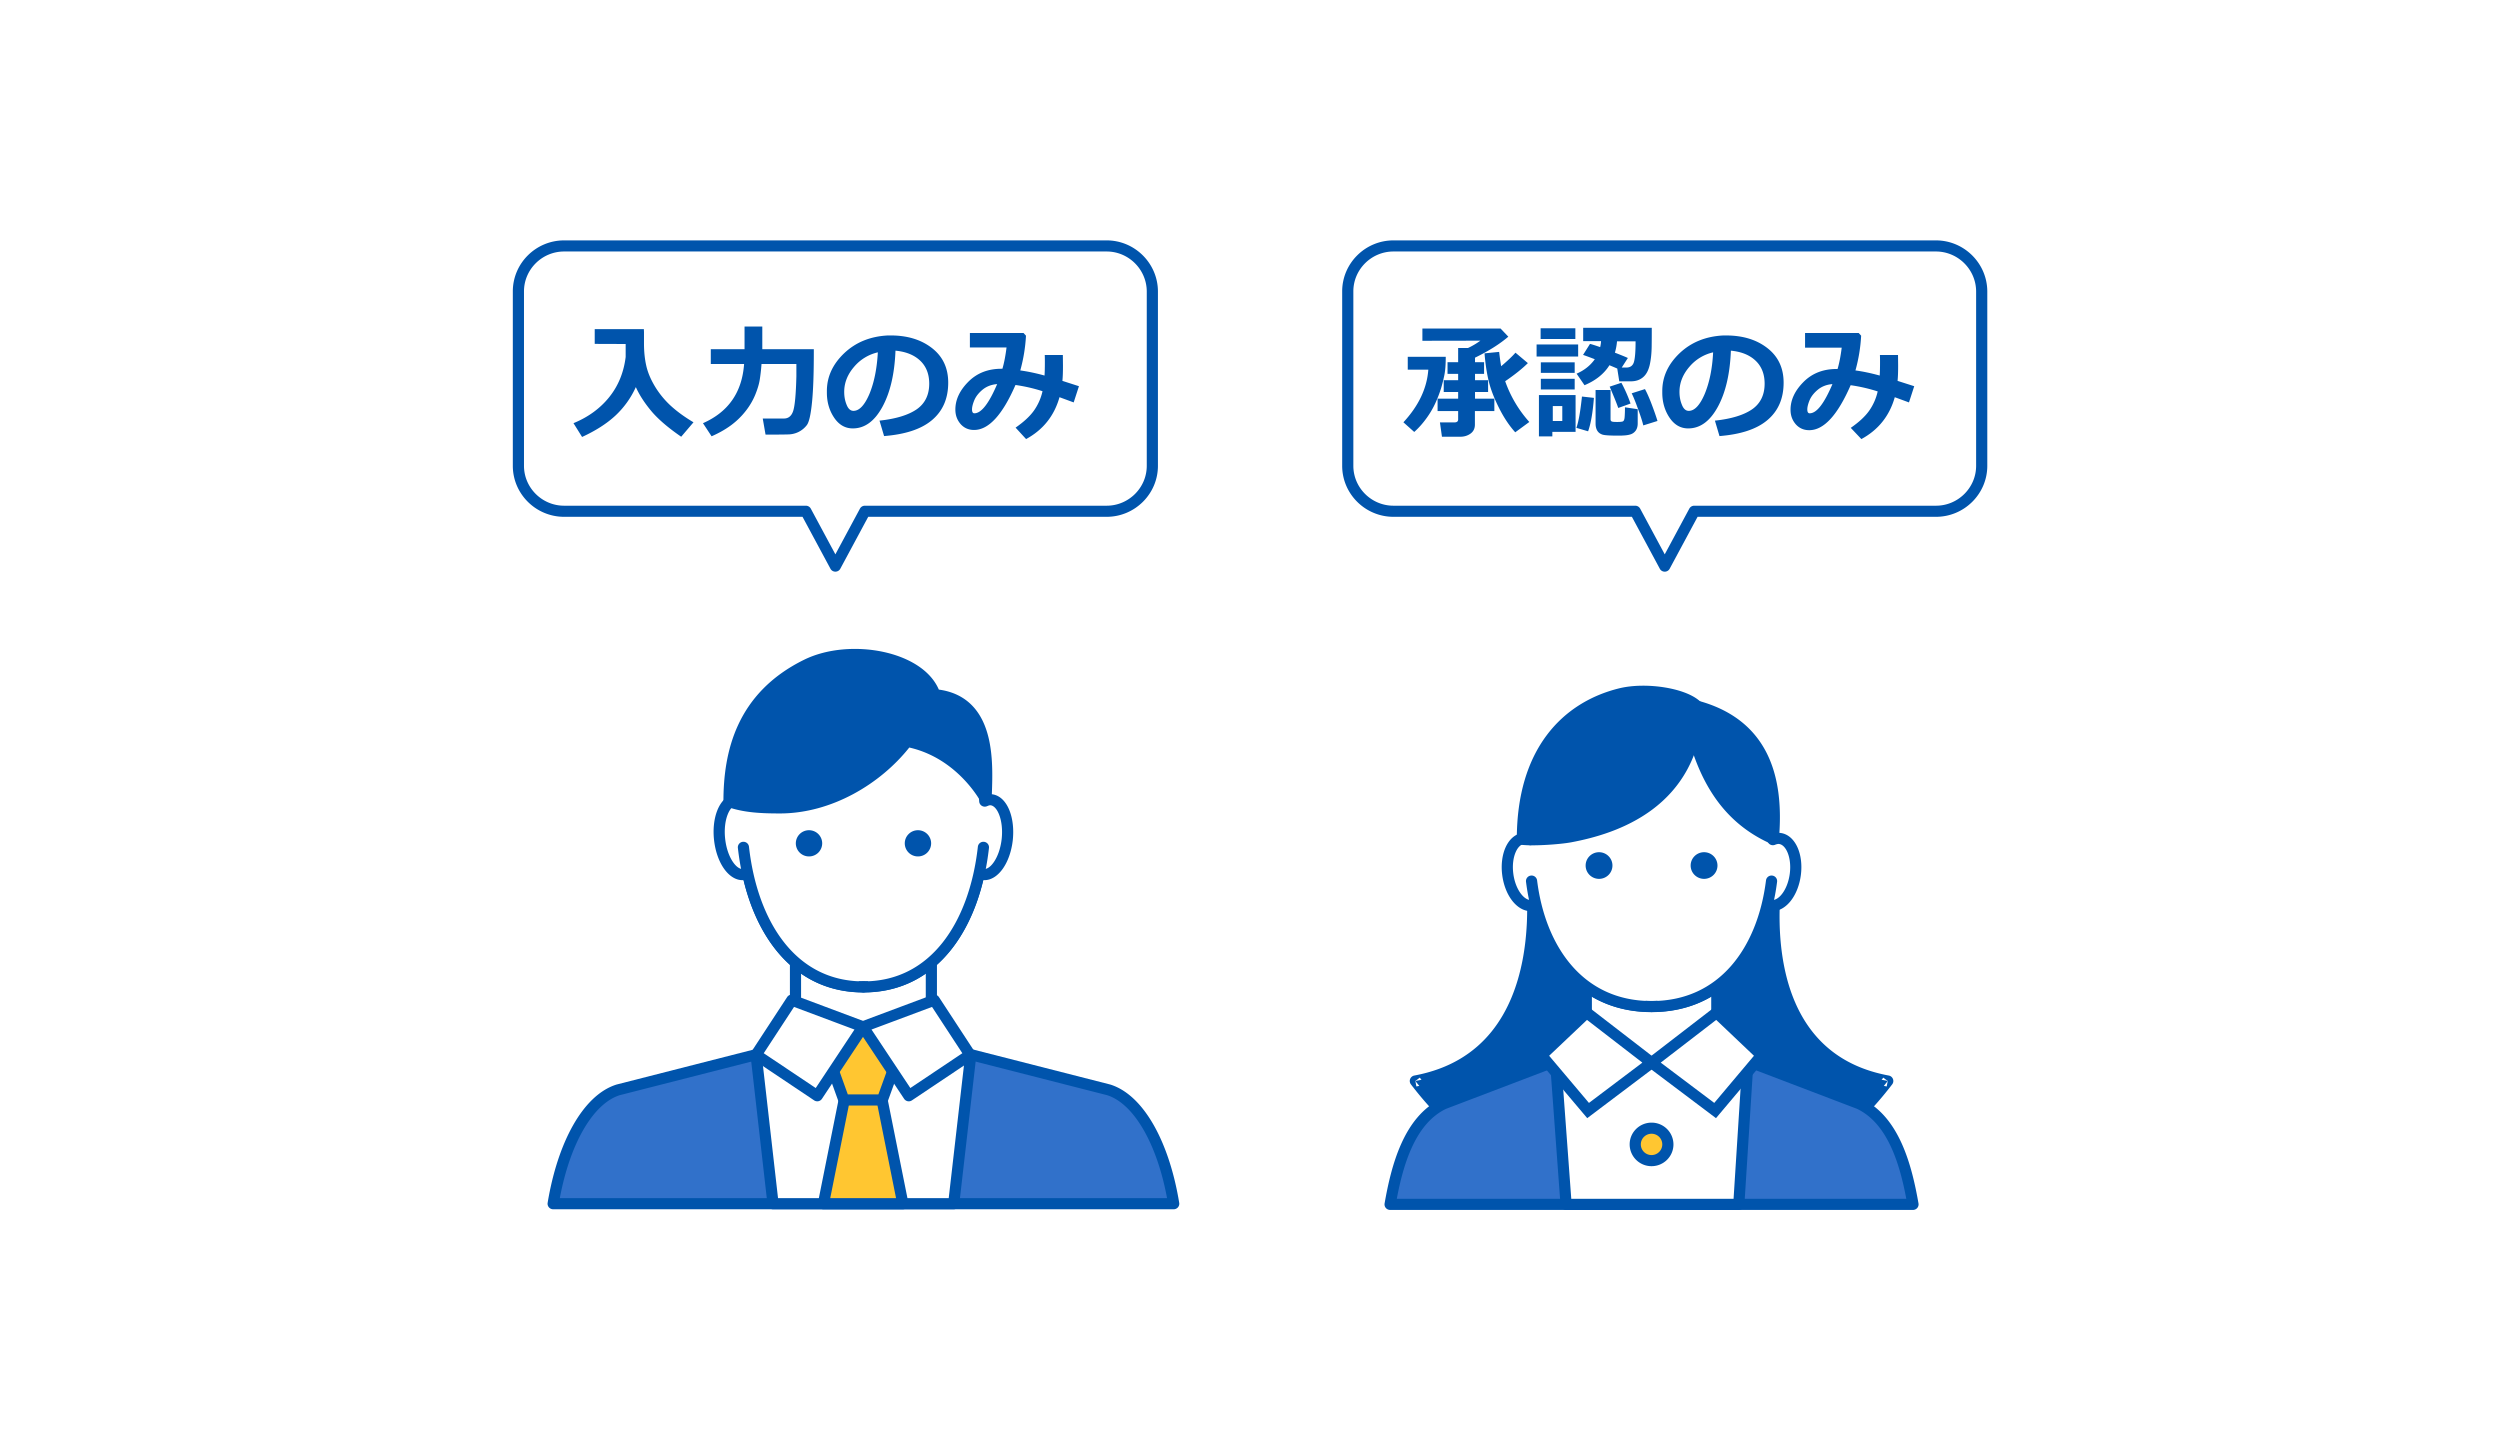 <svg fill="none" height="180" viewBox="0 0 312 180" width="312" xmlns="http://www.w3.org/2000/svg" xmlns:xlink="http://www.w3.org/1999/xlink"><clipPath id="a"><path d="m0 0h184v121h-184z" transform="translate(64 30)"/></clipPath><path d="m0 0h312v180h-312z" fill="#fff"/><g clip-path="url(#a)"><path d="m221.995 107.562-15.881-9.536-15.269 9.536s4.351 23.895-14.208 27.346c9.021 11.781 20.316 14.831 29.477 14.831 9.16 0 20.455-3.036 29.476-14.831-18.559-3.451-13.595-27.346-13.595-27.346z" fill="#0054ac"/><path clip-rule="evenodd" d="m205.743 97.44a.7.7 0 0 1 .731-.007l15.882 9.536a.69.69 0 0 1 .322.733l-.683-.14.683.14v.002l-.003.011-.009.047-.036.192c-.031.169-.074.421-.122.744a36.98 36.98 0 0 0 -.303 2.704c-.173 2.259-.211 5.295.316 8.424.527 3.133 1.615 6.322 3.665 8.926 2.038 2.591 5.056 4.643 9.532 5.475a.697.697 0 0 1 .523.432.689.689 0 0 1 -.096.669c-9.18 12.003-20.702 15.104-30.032 15.104s-20.851-3.116-30.031-15.104a.688.688 0 0 1 -.096-.669.697.697 0 0 1 .522-.432c4.478-.833 7.538-2.886 9.635-5.482 2.108-2.609 3.27-5.801 3.873-8.934.602-3.131.639-6.167.523-8.426a37.335 37.335 0 0 0 -.235-2.704c-.04-.323-.077-.574-.103-.744l-.031-.192-.009-.047-.001-.01-.001-.003m31.064.223.035-.2.039-.209.011-.056.003-.015.001-.004v-.001l.683.139-.36.593zm-15.102-9.068.363-.227-.371-.587-.36.593zm-28.25 36.514c-.36.087-.728.165-1.106.235l-.128-.681.554-.42c.226.295.452.583.68.866zm56.485 0c.228-.283.454-.571.679-.865l.555.419-.128.681c-.378-.07-.746-.148-1.106-.235zm-28.613-37.915-15.269 9.536zm-15.269 9.536a.693.693 0 0 0 -.315.71z" fill="#0054ac" fill-rule="evenodd"/><path d="m232.007 137.736-25.894-9.869-25.893 9.869c-4.392 2.051-5.912 7.858-6.735 12.571h65.256c-.822-4.713-2.342-10.52-6.734-12.571z" fill="#3171ca"/><path clip-rule="evenodd" d="m205.864 127.22a.703.703 0 0 1 .499 0l25.893 9.868a.663.663 0 0 1 .047.02c2.406 1.124 3.978 3.255 5.046 5.633s1.665 5.076 2.079 7.447a.69.69 0 0 1 -.153.565.702.702 0 0 1 -.534.247h-65.256a.7.7 0 0 1 -.533-.247.69.69 0 0 1 -.154-.565c.414-2.371 1.011-5.069 2.079-7.447s2.64-4.509 5.047-5.633a.915.915 0 0 1 .046-.02zm-25.37 11.153c-1.974.931-3.351 2.724-4.343 4.933-.882 1.963-1.433 4.196-1.832 6.308h63.588c-.398-2.112-.949-4.345-1.831-6.308-.992-2.209-2.369-4.002-4.343-4.933l-25.62-9.764z" fill="#0054ac" fill-rule="evenodd"/><path d="m217.003 150.307 1.2-18.836-12.089-3.022-12.09 2.537 1.423 19.321z" fill="#fff"/><path clip-rule="evenodd" d="m205.969 127.771a.694.694 0 0 1 .314.006l12.09 3.021a.693.693 0 0 1 .525.716l-1.199 18.836a.696.696 0 0 1 -.696.65h-21.556a.696.696 0 0 1 -.696-.643l-1.422-19.321a.695.695 0 0 1 .551-.729zm-11.205 3.767 1.331 18.076h20.254l1.121-17.612-11.37-2.842z" fill="#0054ac" fill-rule="evenodd"/><path d="m206.114 144.846a2.03 2.03 0 0 0 2.036-2.024 2.03 2.03 0 0 0 -2.036-2.023 2.03 2.03 0 0 0 -2.036 2.023 2.03 2.03 0 0 0 2.036 2.024z" fill="#ffc631"/><path clip-rule="evenodd" d="m206.114 141.491c-.739 0-1.339.596-1.339 1.331s.6 1.331 1.339 1.331 1.338-.596 1.338-1.331-.599-1.331-1.338-1.331zm-2.733 1.331c0-1.5 1.223-2.717 2.733-2.717a2.726 2.726 0 0 1 2.733 2.717c0 1.5-1.224 2.717-2.733 2.717a2.725 2.725 0 0 1 -2.733-2.717z" fill="#0054ac" fill-rule="evenodd"/><path d="m214.256 113.189h-16.286v19.432h16.286z" fill="#fff"/><path clip-rule="evenodd" d="m197.273 113.189c0-.383.313-.693.698-.693h16.286c.385 0 .697.31.697.693v19.432a.695.695 0 0 1 -.697.693h-16.286a.696.696 0 0 1 -.698-.693zm1.395.693v18.046h14.892v-18.046z" fill="#0054ac" fill-rule="evenodd"/><path d="m222.092 104.637c-.278-.027-.557.042-.836.153-.6-9.314-6.582-15.607-15.143-15.607-8.547 0-14.543 6.279-15.143 15.607-.279-.111-.557-.18-.836-.153-1.381.153-2.259 2.149-1.966 4.463.292 2.315 1.645 4.061 3.025 3.909.168-.014.335-.069.488-.139 1.743 7.222 6.526 12.738 14.432 12.738s12.689-5.516 14.432-12.738a1.4 1.4 0 0 0 .488.139c1.38.152 2.733-1.594 3.026-3.909.292-2.3-.586-4.31-1.967-4.463z" fill="#fff"/><path clip-rule="evenodd" d="m195.058 93.009c2.78-2.878 6.6-4.519 11.055-4.519 4.462 0 8.283 1.645 11.06 4.524 2.616 2.712 4.275 6.483 4.713 10.926.09-.004.182-.001.276.008l.007.001c1.038.114 1.766.91 2.173 1.837.414.942.567 2.149.408 3.401-.159 1.259-.609 2.395-1.244 3.216-.605.781-1.465 1.372-2.456 1.303-.931 3.433-2.561 6.493-4.928 8.742-2.533 2.406-5.878 3.853-10.009 3.853s-7.476-1.447-10.009-3.853c-2.367-2.249-3.997-5.309-4.928-8.742-.991.069-1.851-.522-2.456-1.303-.635-.821-1.085-1.957-1.244-3.216-.159-1.258-.006-2.465.408-3.407.408-.926 1.136-1.717 2.173-1.831l.007-.001c.094-.009.186-.012.276-.008.438-4.45 2.101-8.221 4.718-10.931zm1.006.96c-2.51 2.599-4.107 6.337-4.398 10.865a.693.693 0 0 1 -.324.542.7.7 0 0 1 -.631.057c-.229-.091-.386-.117-.504-.106-.344.039-.743.324-1.045 1.009-.297.673-.436 1.622-.303 2.678.134 1.056.506 1.95.966 2.543.471.608.941.802 1.291.763l.019-.002a.803.803 0 0 0 .258-.078.698.698 0 0 1 .966.469c.849 3.515 2.426 6.569 4.709 8.737 2.271 2.158 5.27 3.469 9.045 3.469s6.774-1.311 9.045-3.469c2.282-2.168 3.86-5.222 4.709-8.737a.698.698 0 0 1 .966-.469.754.754 0 0 0 .253.078l.024.002c.35.039.82-.155 1.291-.763.459-.593.832-1.487.966-2.543v-.001c.133-1.048-.006-1.996-.303-2.672-.303-.689-.703-.975-1.045-1.014-.119-.011-.275.015-.504.106a.694.694 0 0 1 -.955-.599c-.291-4.521-1.884-8.26-4.393-10.86-2.504-2.596-5.955-4.098-10.054-4.098-4.092 0-7.544 1.499-10.049 4.093z" fill="#0054ac" fill-rule="evenodd"/><path d="m221.089 109.959c-1.074 8.608-6.038 15.663-14.976 15.663z" fill="#fff"/><path clip-rule="evenodd" d="m221.174 109.272a.694.694 0 0 1 .607.773c-.55 4.401-2.099 8.459-4.706 11.429-2.621 2.987-6.287 4.841-10.962 4.841a.695.695 0 0 1 -.697-.693c0-.383.312-.693.697-.693 4.263 0 7.548-1.674 9.912-4.366 2.378-2.709 3.847-6.483 4.372-10.689a.696.696 0 0 1 .777-.602z" fill="#0054ac" fill-rule="evenodd"/><path d="m191.138 109.959c1.073 8.608 6.037 15.663 14.975 15.663z" fill="#fff"/><path clip-rule="evenodd" d="m191.052 109.272a.697.697 0 0 1 .778.602c.524 4.206 1.994 7.98 4.372 10.689 2.363 2.692 5.648 4.366 9.911 4.366.385 0 .697.31.697.693a.695.695 0 0 1 -.697.693c-4.675 0-8.34-1.854-10.962-4.841-2.607-2.97-4.156-7.028-4.705-11.429a.693.693 0 0 1 .606-.773z" fill="#0054ac" fill-rule="evenodd"/><path d="m198.012 126.37 8.101 6.251-7.92 5.974-5.814-6.889z" fill="#fff"/><path clip-rule="evenodd" d="m197.965 125.457 9.293 7.17-9.172 6.919-6.662-7.892zm.093 1.826-4.725 4.476 4.967 5.885 6.668-5.029z" fill="#0054ac" fill-rule="evenodd"/><path d="m214.228 126.371-8.115 6.251 7.934 5.973 5.801-6.888z" fill="#fff"/><g fill="#0054ac"><path clip-rule="evenodd" d="m214.276 125.457 6.525 6.197-6.646 7.892-9.188-6.918zm-7.017 7.158 6.68 5.029 4.955-5.885-4.713-4.475z" fill-rule="evenodd"/><path d="m199.56 109.682c.924 0 1.673-.744 1.673-1.663 0-.918-.749-1.663-1.673-1.663s-1.673.745-1.673 1.663c0 .919.749 1.663 1.673 1.663zm13.107 0c.924 0 1.674-.744 1.674-1.663a1.67 1.67 0 0 0 -1.674-1.663c-.924 0-1.673.745-1.673 1.663 0 .919.749 1.663 1.673 1.663zm8.645-5.003c.683-7.776-1.269-14.914-10.806-16.854 1.366 8.233 4.448 14.04 10.806 16.854z"/><path clip-rule="evenodd" d="m210.022 87.326a.702.702 0 0 1 .624-.18c4.944 1.006 8.007 3.387 9.712 6.594 1.685 3.169 1.995 7.053 1.649 10.999a.695.695 0 0 1 -.978.573c-6.669-2.951-9.827-9.037-11.211-17.374a.692.692 0 0 1 .204-.612zm1.353 1.41c1.353 7.166 4.113 12.187 9.316 14.877.197-3.448-.194-6.646-1.566-9.225-1.372-2.58-3.767-4.62-7.75-5.652z" fill-rule="evenodd"/><path d="m211.9 88.254c-1.395-1.649-6.401-2.48-9.663-1.677-6.735 1.664-12.243 7.194-12.243 18.171 1.464.166 4.671-.069 5.94-.305 5.578-1.039 15.408-4.158 15.966-16.189z"/><path clip-rule="evenodd" d="m210.529 86.544c.763.317 1.453.731 1.904 1.265a.69.69 0 0 1 .163.478c-.289 6.23-2.995 10.206-6.377 12.737-3.352 2.509-7.329 3.574-10.156 4.101h-.001c-.676.125-1.829.245-2.983.313-1.149.068-2.368.089-3.164-.001a.695.695 0 0 1 -.618-.689c0-5.605 1.407-9.886 3.734-12.992 2.327-3.107 5.535-4.986 9.037-5.851h.001c1.748-.43 3.916-.417 5.818-.092.956.163 1.867.41 2.642.731zm-8.124.706c1.515-.373 3.481-.373 5.245-.071.878.15 1.684.371 2.342.644.532.221.93.46 1.195.696-.338 5.626-2.793 9.142-5.807 11.398-3.097 2.318-6.824 3.333-9.574 3.845m-5.108.34c.104-5.046 1.425-8.813 3.451-11.518 2.11-2.818 5.024-4.536 8.255-5.334m-11.706 16.852c.642.023 1.464.002 2.298-.047 1.132-.067 2.217-.183 2.81-.293" fill-rule="evenodd"/></g><path d="m146.477 150.224c-1.213-7.416-4.295-13.001-8.101-14.207l-30.62-7.817-30.62 7.817c-3.807 1.206-6.875 6.791-8.102 14.207z" fill="#3171ca"/><path clip-rule="evenodd" d="m107.582 127.529a.703.703 0 0 1 .347 0l30.62 7.817a.421.421 0 0 1 .038.011c2.143.679 3.981 2.549 5.42 5.096 1.447 2.561 2.542 5.893 3.158 9.66a.688.688 0 0 1 -.157.56.698.698 0 0 1 -.531.244h-77.443a.7.7 0 0 1 -.531-.245.69.69 0 0 1 -.157-.561c.623-3.765 1.718-7.097 3.163-9.658 1.437-2.546 3.271-4.417 5.415-5.096a.518.518 0 0 1 .038-.011zm-30.253 9.154c-1.657.532-3.253 2.055-4.604 4.448-1.246 2.209-2.241 5.089-2.861 8.4h75.784c-.614-3.311-1.609-6.19-2.857-8.4-1.352-2.392-2.951-3.915-4.609-4.448l-30.426-7.768z" fill="#0054ac" fill-rule="evenodd"/><path d="m119.022 150.224 2.133-18.573-13.455-5.156-13.344 5.115 2.119 18.614z" fill="#fff"/><path clip-rule="evenodd" d="m107.449 125.848a.698.698 0 0 1 .501 0l13.456 5.156a.693.693 0 0 1 .442.725l-2.134 18.573a.696.696 0 0 1 -.692.615h-22.547a.696.696 0 0 1 -.693-.615l-2.12-18.615a.692.692 0 0 1 .443-.724zm.25 1.39-12.59 4.825 1.989 17.468h21.302l2.001-17.426z" fill="#0054ac" fill-rule="evenodd"/><path d="m112.678 150.224-2.594-12.946v-5.627h-4.727v5.627l-2.593 12.946z" fill="#ffc631"/><path clip-rule="evenodd" d="m104.66 131.651c0-.383.312-.693.697-.693h4.727c.385 0 .697.31.697.693v5.559l2.58 12.878a.696.696 0 0 1 -.683.829h-9.914a.697.697 0 0 1 -.684-.829l2.58-12.878zm1.394.693v4.934a.689.689 0 0 1 -.013.136l-2.428 12.117h8.215l-2.428-12.117a.689.689 0 0 1 -.013-.136v-4.934z" fill="#0054ac" fill-rule="evenodd"/><path d="m116.234 116.377h-16.956v12.211h16.956z" fill="#fff"/><path clip-rule="evenodd" d="m98.581 115.684h18.35v13.597h-18.35zm1.394 1.386v10.825h15.562v-10.825z" fill="#0054ac" fill-rule="evenodd"/><path d="m110.796 128.2h-6.15l-1.352 3.451 2.022 5.627h4.796l2.036-5.627z" fill="#ffc631"/><path clip-rule="evenodd" d="m103.997 127.948a.696.696 0 0 1 .649-.441h6.15c.287 0 .545.175.649.441l1.353 3.452a.69.69 0 0 1 .006.486l-2.036 5.627a.696.696 0 0 1 -.656.458h-4.796a.697.697 0 0 1 -.657-.46l-2.022-5.627a.69.69 0 0 1 .007-.484zm1.126.945-1.085 2.769 1.769 4.923h3.815l1.782-4.924-1.085-2.768z" fill="#0054ac" fill-rule="evenodd"/><path d="m98.817 124.818 8.883 3.326-5.703 8.608-7.641-5.115z" fill="#fff"/><path clip-rule="evenodd" d="m98.233 124.44a.698.698 0 0 1 .83-.27l8.882 3.326a.695.695 0 0 1 .418.434.694.694 0 0 1 -.081.596l-5.703 8.607a.7.7 0 0 1 -.972.194l-7.64-5.115a.69.69 0 0 1 -.196-.953zm.863 1.223-3.782 5.78 6.488 4.343 4.836-7.299z" fill="#0054ac" fill-rule="evenodd"/><path d="m116.596 124.818-8.896 3.326 5.717 8.608 7.641-5.115z" fill="#fff"/><path clip-rule="evenodd" d="m116.351 124.169a.702.702 0 0 1 .83.271l4.462 6.819a.692.692 0 0 1 -.195.953l-7.642 5.115a.697.697 0 0 1 -.971-.193l-5.717-8.608a.69.69 0 0 1 .337-1.03zm-7.588 4.318 4.848 7.299 6.489-4.343-3.783-5.78z" fill="#0054ac" fill-rule="evenodd"/><path d="m123.735 99.814c-.279-.042-.558.042-.837.166-.599-10.367-6.581-15.537-15.142-15.537-8.548 0-14.544 5.17-15.143 15.537-.279-.124-.558-.208-.837-.166-1.38.166-2.259 2.398-1.966 4.976s1.645 4.518 3.026 4.352c.167-.028.335-.069.488-.153 1.743 8.039 6.526 14.166 14.432 14.166s12.688-6.14 14.431-14.166c.154.084.307.139.488.153 1.381.166 2.733-1.774 3.026-4.352.279-2.578-.599-4.796-1.966-4.976z" fill="#fff"/><path clip-rule="evenodd" d="m96.714 87.83c2.799-2.74 6.624-4.08 11.042-4.08 4.424 0 8.249 1.339 11.046 4.08 2.647 2.595 4.304 6.378 4.732 11.281a1.72 1.72 0 0 1 .298.017c1.055.142 1.761 1.034 2.152 2.021.404 1.022.559 2.337.41 3.715v.004c-.157 1.378-.599 2.623-1.225 3.521-.585.841-1.442 1.519-2.462 1.452-1.903 7.84-6.81 14.007-14.951 14.007s-13.05-6.154-14.952-14.007c-1.02.067-1.877-.611-2.462-1.452-.626-.898-1.068-2.143-1.225-3.521-.156-1.379-.005-2.698.4-3.723.39-.99 1.101-1.885 2.166-2.018.1-.014.198-.019.294-.016.429-4.903 2.09-8.687 4.737-11.28zm-3.976 20.626a.834.834 0 0 0 .252-.075.703.703 0 0 1 .624-.021c.2.091.345.27.391.484 1.711 7.891 6.322 13.618 13.751 13.618 7.428 0 12.039-5.741 13.75-13.619a.694.694 0 0 1 .391-.484c.2-.09.431-.082.624.022a.49.49 0 0 0 .208.07l.015.001.015.002c.31.037.776-.152 1.264-.853.469-.674.849-1.688.985-2.887.129-1.199-.015-2.282-.322-3.058-.32-.809-.734-1.114-1.043-1.155l-.012-.001.001-.001c-.078-.011-.206.005-.448.113a.7.7 0 0 1 -.982-.592c-.292-5.06-1.892-8.765-4.379-11.203-2.484-2.435-5.93-3.681-10.067-3.681-4.13 0-7.577 1.246-10.063 3.681-2.489 2.439-4.092 6.144-4.384 11.203a.692.692 0 0 1 -.335.553.7.7 0 0 1 -.647.039c-.242-.108-.37-.124-.447-.113l-.02.003c-.31.037-.726.339-1.045 1.149-.307.776-.448 1.862-.312 3.061s.516 2.214.986 2.889c.48.691.94.885 1.25.855z" fill="#0054ac" fill-rule="evenodd"/><path d="m122.73 105.746c-1.073 9.578-6.037 17.422-14.975 17.422z" fill="#fff"/><path clip-rule="evenodd" d="m122.808 105.058a.693.693 0 0 1 .616.765c-.546 4.874-2.087 9.365-4.683 12.654-2.611 3.309-6.282 5.385-10.985 5.385a.695.695 0 0 1 -.697-.693c0-.383.312-.693.697-.693 4.234 0 7.514-1.847 9.888-4.855 2.389-3.028 3.867-7.248 4.394-11.951a.696.696 0 0 1 .77-.612z" fill="#0054ac" fill-rule="evenodd"/><path d="m92.78 105.746c1.074 9.578 6.038 17.422 14.976 17.422z" fill="#fff"/><path clip-rule="evenodd" d="m92.703 105.058a.695.695 0 0 1 .77.612c.527 4.703 2.005 8.923 4.394 11.951 2.374 3.008 5.655 4.855 9.889 4.855.385 0 .697.31.697.693a.695.695 0 0 1 -.697.693c-4.704 0-8.374-2.076-10.986-5.385-2.595-3.289-4.136-7.78-4.683-12.654a.693.693 0 0 1 .616-.765z" fill="#0054ac" fill-rule="evenodd"/><path d="m100.965 106.883a1.64 1.64 0 0 0 1.645-1.636 1.64 1.64 0 0 0 -1.645-1.635 1.64 1.64 0 0 0 -1.646 1.635 1.64 1.64 0 0 0 1.646 1.636zm13.595 0a1.64 1.64 0 0 0 1.646-1.636 1.64 1.64 0 0 0 -1.646-1.635 1.64 1.64 0 0 0 -1.645 1.635 1.64 1.64 0 0 0 1.645 1.636zm8.506-7.055c.069-3.715 1.004-12.46-6.4-13.126-1.604-4.782-10.584-6.417-16.008-3.742-8.115 3.992-9.677 11.005-9.677 17.076 1.91.679 3.947.79 6.345.79 6.358 0 12.41-3.742 15.868-8.302 6.79 1.302 9.872 7.304 9.872 7.304z" fill="#0054ac"/><path clip-rule="evenodd" d="m117.166 86.061c1.782.242 3.133.948 4.132 1.967 1.067 1.088 1.687 2.487 2.047 3.927.601 2.404.509 5.092.445 6.95-.011.342-.022.657-.027.936a.698.698 0 0 1 -1.318.303v-.001h-.001l-.004-.009-.023-.043a11.666 11.666 0 0 0 -.517-.834 15.62 15.62 0 0 0 -1.725-2.11c-1.486-1.527-3.696-3.175-6.697-3.856-3.602 4.538-9.698 8.228-16.152 8.228-2.407 0-4.547-.108-6.58-.831a.692.692 0 0 1 -.462-.652c0-3.088.396-6.471 1.86-9.61 1.472-3.153 4.005-6.021 8.205-8.087 2.881-1.42 6.648-1.68 9.893-.981 3.044.655 5.856 2.21 6.924 4.703zm5.266 11.563c.035-1.656-.001-3.578-.44-5.335-.324-1.294-.855-2.44-1.692-3.294-.826-.842-1.996-1.45-3.697-1.603a.697.697 0 0 1 -.599-.47c-.685-2.043-3.022-3.557-6.057-4.21-3.002-.646-6.436-.385-8.979.869h-.001c-3.914 1.926-6.22 4.56-7.558 7.429-1.27 2.724-1.685 5.692-1.727 8.526 1.66.502 3.46.597 5.644.597 6.097 0 11.957-3.604 15.311-8.026a.699.699 0 0 1 .689-.264c3.577.686 6.166 2.609 7.851 4.34.493.506.91.997 1.255 1.44z" fill="#0054ac" fill-rule="evenodd"/><path d="m138.11 30.693h-67.71c-3.137 0-5.703 2.55-5.703 5.669v21.774c0 3.119 2.566 5.67 5.703 5.67h30.174l3.681 6.846 3.681-6.847h30.174c3.138 0 5.703-2.55 5.703-5.669v-21.774c-.014-3.119-2.579-5.67-5.703-5.67z" fill="#fff"/><path clip-rule="evenodd" d="m64 36.362c0-3.502 2.878-6.362 6.4-6.362h67.71c3.51 0 6.385 2.862 6.4 6.359v21.777c0 3.502-2.877 6.362-6.4 6.362h-29.756l-3.484 6.48a.7.7 0 0 1 -1.23 0l-3.484-6.48h-29.756c-3.522 0-6.4-2.86-6.4-6.362zm6.4-4.976c-2.752 0-5.006 2.24-5.006 4.976v21.774c0 2.736 2.254 4.976 5.006 4.976h30.174c.257 0 .494.141.615.367l3.066 5.703 3.066-5.703a.7.7 0 0 1 .615-.367h30.174c2.753 0 5.006-2.24 5.006-4.976v-21.772c-.013-2.74-2.269-4.978-5.006-4.978z" fill="#0054ac" fill-rule="evenodd"/><path d="m79.352 48.31a11.129 11.129 0 0 1 -2.552 3.56c-1.073.998-2.468 1.885-4.155 2.662l-1.074-1.72c1.855-.761 3.347-1.856 4.476-3.27 1.13-1.414 1.799-3.077 2.036-4.99v-1.621l-3.862-.014v-1.844h6.135c0 .125.014.264.014.416v1.4c0 .998.097 1.913.279 2.73.18.818.53 1.664 1.045 2.537a11.069 11.069 0 0 0 1.953 2.425c.794.735 1.756 1.442 2.9 2.121l-1.534 1.802c-1.59-1.095-2.817-2.135-3.681-3.146-.85-1.012-1.52-2.024-1.98-3.05zm15.686-2.884c-.056.79-.14 1.442-.223 1.968-.084.527-.265 1.137-.544 1.83a8.498 8.498 0 0 1 -1.185 2.038 9.427 9.427 0 0 1 -1.84 1.801c-.712.527-1.52.984-2.44 1.386l-1.075-1.635c3.18-1.4 4.88-3.867 5.132-7.388h-4.156v-1.843h4.212v-2.828h2.216v2.828h6.429v.319c0 2.66-.07 4.768-.224 6.292-.153 1.525-.362 2.495-.655 2.87a2.983 2.983 0 0 1 -1.032.845 3.016 3.016 0 0 1 -1.213.305c-.404.014-1.366.027-2.9.027l-.349-2.01h2.65c.543 0 .934-.304 1.143-.928.21-.624.349-2.065.404-4.338v-1.539zm15.296 8.996-.571-1.927c2.049-.222 3.597-.693 4.643-1.414 1.032-.72 1.562-1.788 1.562-3.201 0-1.192-.377-2.149-1.116-2.856-.753-.72-1.785-1.136-3.095-1.26-.112 2.882-.656 5.224-1.632 7.012s-2.203 2.69-3.695 2.69c-.962 0-1.743-.458-2.342-1.359-.6-.9-.893-1.94-.893-3.105v-.194c0-1.788.725-3.354 2.162-4.726 1.45-1.372 3.262-2.107 5.465-2.218h.321c2.106 0 3.821.527 5.173 1.58 1.353 1.054 2.022 2.495 2.022 4.31 0 1.997-.683 3.55-2.036 4.686-1.352 1.136-3.36 1.774-5.968 1.982zm-.78-10.451a5.474 5.474 0 0 0 -2.97 1.816c-.809.942-1.227 1.982-1.227 3.118 0 .582.097 1.123.306 1.622.196.499.488.748.851.748.725 0 1.394-.706 1.994-2.12.585-1.414.934-3.147 1.046-5.184zm25.098 4.227-.655 2.024-1.771-.652c-.655 2.329-2.05 4.075-4.169 5.226l-1.311-1.428c1.018-.707 1.785-1.414 2.287-2.12a6.724 6.724 0 0 0 1.073-2.426 20.327 20.327 0 0 0 -3.374-.776c-1.631 3.742-3.346 5.613-5.173 5.613-.683 0-1.241-.25-1.673-.734-.432-.5-.656-1.095-.656-1.816 0-1.234.544-2.384 1.618-3.465s2.454-1.622 4.127-1.622h.126c.223-.762.39-1.65.516-2.661h-4.574v-1.802h6.693l.307.333a20.145 20.145 0 0 1 -.711 4.338c.906.125 1.924.333 3.025.638.028-.375.042-.93.042-1.65 0-.277 0-.596-.014-.915h2.259l.014 1.317c0 .72-.014 1.358-.07 1.913zm-10.207-.263c-.697.055-1.296.277-1.798.679-.488.402-.837.832-1.046 1.317-.195.47-.293.859-.293 1.164 0 .319.098.485.293.485.864 0 1.813-1.22 2.844-3.645z" fill="#0054ac"/><path d="m241.6 30.693h-67.696c-3.137 0-5.703 2.55-5.703 5.669v21.774c0 3.119 2.566 5.67 5.703 5.67h30.174l3.681 6.846 3.681-6.847h30.174c3.138 0 5.703-2.55 5.703-5.669v-21.774c-.014-3.119-2.579-5.67-5.717-5.67z" fill="#fff"/><path clip-rule="evenodd" d="m167.504 36.362c0-3.501 2.878-6.362 6.4-6.362h67.696c3.523 0 6.399 2.86 6.414 6.359v21.777c0 3.502-2.877 6.362-6.4 6.362h-29.756l-3.484 6.48a.698.698 0 0 1 -1.23 0l-3.484-6.48h-29.756c-3.522 0-6.4-2.86-6.4-6.362zm6.4-4.976c-2.752 0-5.006 2.24-5.006 4.976v21.774c0 2.736 2.254 4.976 5.006 4.976h30.174c.257 0 .494.141.615.367l3.066 5.703 3.066-5.703a.7.7 0 0 1 .615-.367h30.174c2.753 0 5.006-2.24 5.006-4.976v-21.772c-.013-2.738-2.268-4.978-5.02-4.978z" fill="#0054ac" fill-rule="evenodd"/><path d="m180.429 44.526c0 .956-.056 1.705-.167 2.26a19.92 19.92 0 0 1 -.418 1.676 15.38 15.38 0 0 1 -.698 1.816 10.963 10.963 0 0 1 -1.129 1.927c-.46.637-.962 1.205-1.52 1.704l-1.352-1.206c1.91-2.065 2.942-4.255 3.109-6.57h-2.566v-1.607zm6.052 6.778h-2.413v1.69c0 .458-.167.832-.515 1.096-.349.263-.781.415-1.311.415h-2.287l-.251-1.788h1.799c.321 0 .474-.124.474-.374v-1.04h-2.566v-1.552h2.566v-.831h-1.799v-1.47h1.799v-.79h-1.325v-1.455h1.325v-1.774h1.227a9.104 9.104 0 0 0 1.548-.915l-7.237.014v-1.525h9.76l.963 1.012c-1.032.887-2.413 1.774-4.156 2.62v.568h1.13v1.455h-1.13v.79h1.632v1.47h-1.632v.831h2.413v1.553zm4.378 1.358-1.757 1.289c-.739-.818-1.408-1.816-2.008-3.008-.599-1.192-1.032-2.287-1.283-3.299-.251-1.011-.432-2.19-.543-3.548l1.826-.18c.084.748.168 1.33.251 1.788.781-.665 1.381-1.22 1.785-1.69l1.548 1.302c-.684.68-1.632 1.441-2.831 2.26a15.056 15.056 0 0 0 3.012 5.086zm6.094-8.164h-5.187v-1.51h5.187zm-.321 9.397h-2.9v.569h-1.674v-5.157h4.574zm-.028-11.587h-4.336v-1.344h4.336zm-.084 4.227h-4.225v-1.315h4.225v1.316zm0 2.066h-4.225v-1.33h4.225zm-1.547 3.936v-1.857h-1.186v1.857zm3.946-2.883c-.14 1.857-.391 3.243-.725 4.172l-1.464-.43c.278-.762.502-2.051.697-3.908zm1.938-4.075c-.683 1.095-1.729 1.913-3.11 2.495l-.99-1.441c.935-.402 1.702-.998 2.273-1.802a42.865 42.865 0 0 0 -1.464-.54l.865-1.373c.237.055.669.194 1.269.402a3.92 3.92 0 0 0 .111-.749h-2.231v-1.663h8.561c0 .707 0 1.497-.013 2.37-.014.86-.098 1.636-.251 2.301-.168.68-.433 1.178-.837 1.51-.404.334-.892.5-1.506.5h-1.45l-.251-1.594c-.251-.111-.586-.25-.976-.416zm3.528 7.263c0 .36-.084.665-.251.9a1.249 1.249 0 0 1 -.712.486c-.306.097-.794.139-1.45.139-1.087 0-1.757-.042-2.021-.14-.265-.096-.475-.249-.614-.484-.139-.236-.209-.527-.209-.887v-4.186h1.868v3.631c0 .153.042.25.14.291.097.056.32.07.697.07.279 0 .502-.014.655-.056.154-.041.237-.208.265-.54.028-.333.042-.735.042-1.234l1.59.236zm-.893-2.481-1.534.554c-.209-.61-.571-1.483-1.073-2.66l1.464-.486c.404.748.795 1.608 1.143 2.592zm-1.687-7.776a7.125 7.125 0 0 1 -.265 1.428c.851.333 1.394.554 1.618.665l-.767 1.192h.571c.488 0 .809-.222.949-.679.139-.457.209-1.317.209-2.592h-2.315zm5.048 9.952-1.771.554c-.098-.443-.321-1.136-.656-2.05-.334-.93-.599-1.581-.794-1.955l1.659-.527c.223.402.516 1.04.85 1.927.335.887.572 1.58.712 2.051zm7.738 1.885-.571-1.926c2.049-.222 3.597-.693 4.643-1.414 1.032-.72 1.562-1.788 1.562-3.202 0-1.192-.377-2.148-1.116-2.855-.753-.72-1.785-1.137-3.095-1.261-.112 2.883-.656 5.225-1.632 7.013s-2.203 2.689-3.695 2.689c-.962 0-1.743-.458-2.342-1.358-.6-.901-.893-1.94-.893-3.105v-.194c0-1.788.725-3.354 2.161-4.727 1.451-1.372 3.263-2.106 5.466-2.217h.321c2.105 0 3.821.526 5.173 1.58 1.353 1.053 2.022 2.495 2.022 4.31 0 1.996-.683 3.549-2.036 4.685-1.352 1.137-3.36 1.774-5.968 1.982zm-.795-10.45a5.475 5.475 0 0 0 -2.969 1.815c-.809.943-1.228 1.982-1.228 3.119 0 .582.098 1.123.307 1.621.195.5.488.749.851.749.725 0 1.394-.707 1.994-2.12.585-1.414.948-3.147 1.045-5.184zm25.099 4.227-.656 2.023-1.771-.651c-.655 2.328-2.049 4.075-4.169 5.225l-1.324-1.4c1.017-.707 1.784-1.413 2.286-2.12a6.724 6.724 0 0 0 1.074-2.426 20.327 20.327 0 0 0 -3.374-.776c-1.632 3.742-3.347 5.613-5.173 5.613-.684 0-1.241-.25-1.674-.734-.432-.5-.655-1.095-.655-1.816 0-1.233.544-2.384 1.617-3.465 1.074-1.081 2.455-1.622 4.128-1.622h.125c.223-.762.391-1.65.516-2.66h-4.573v-1.83h6.693l.306.332a20.022 20.022 0 0 1 -.711 4.338c.907.125 1.924.333 3.026.638.028-.374.042-.929.042-1.65 0-.277 0-.595-.014-.914h2.259l.014 1.317c0 .72-.014 1.358-.07 1.912zm-10.207-.264c-.697.056-1.297.277-1.799.68-.488.401-.837.831-1.046 1.316-.195.471-.292.86-.292 1.164 0 .32.097.486.292.486.879 0 1.813-1.22 2.845-3.646z" fill="#0054ac"/></g></svg>